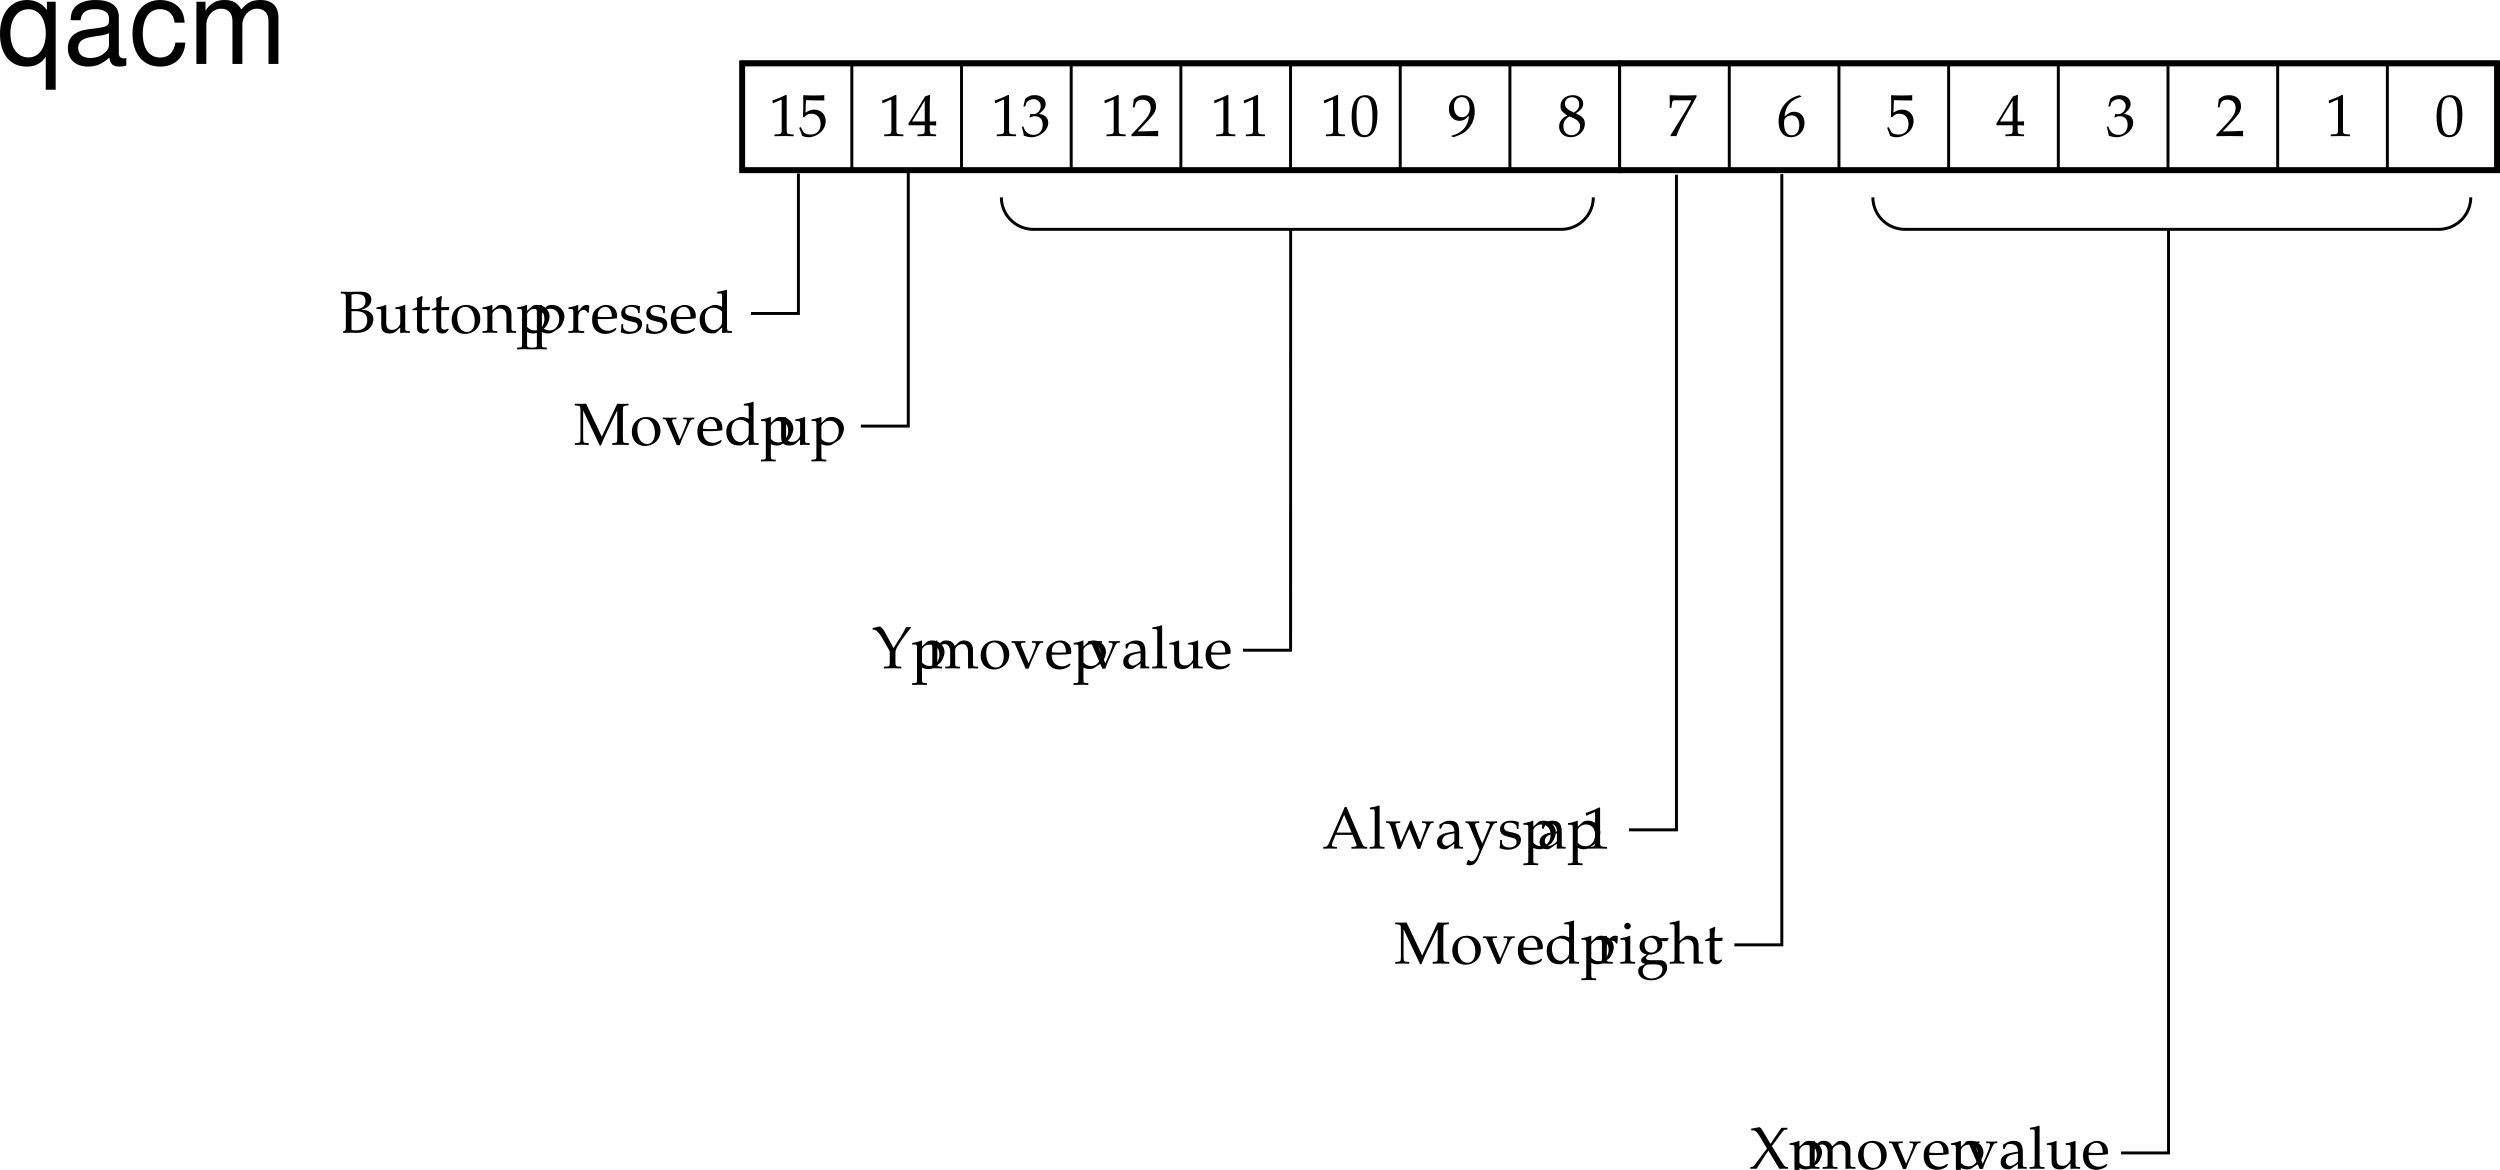 <svg xmlns="http://www.w3.org/2000/svg" xmlns:xlink="http://www.w3.org/1999/xlink" width="421.679" height="197.322"><defs><path id="a" d="m.563-.094.093.125C.937.016 1.031 0 1.11 0c.079 0 .172.016.454.031.421-1.093.921-2.125 1.578-3.328L4.97-6.594v-.297c-.89.047-1.453.047-2.235.047-.765 0-1.25 0-2.187-.047l-.11.047c.016.625.032.907.032 1.047 0 .156-.016.422-.031 1.031h.296l.079-.562c.078-.625.14-.688.609-.703h2.672A22.716 22.716 0 0 1 3-4.016Zm0 0"/><path id="b" d="M1.313-3.313c.203-1.812 1.046-2.78 2.843-3.328v-.078l-.36-.172c-.968.329-1.374.516-1.89.954C.875-5.063.313-3.845.313-2.47c0 1.656.796 2.672 2.093 2.672s2.281-1.016 2.281-2.39c0-1.157-.703-1.907-1.75-1.907-.5 0-.812.14-1.39.61zm1.234-.171c.765 0 1.265.64 1.265 1.64 0 1.047-.5 1.719-1.265 1.719-.86 0-1.313-.719-1.313-2.078 0-.36.032-.531.141-.703.219-.344.688-.578 1.172-.578Zm0 0"/><path id="c" d="M1.266-6.047C2.546-6.016 3.094-6 4.312-6l.063-.047c-.031-.187-.031-.266-.031-.406 0-.125 0-.203.031-.39l-.063-.048c-.718.047-1.156.047-1.734.047-.562 0-1.015 0-1.734-.047l-.047.047c0 .61.015 1.078.015 1.39 0 .876-.03 1.813-.062 2.235l.203.063c.469-.485.735-.61 1.235-.61.953 0 1.546.672 1.546 1.75 0 1.11-.64 1.766-1.718 1.766C1.453-.25.969-.438.828-.688l-.453-.828-.25.141c.234.578.36.89.5 1.328.281.172.672.25 1.11.25.671 0 1.374-.297 1.937-.766.594-.53.922-1.234.922-1.968 0-1.125-.813-1.922-1.953-1.922-.485 0-.844.11-1.454.5zm0 0"/><path id="d" d="M2.797-1.813v.75c-.016.625-.094.735-.594.766l-.625.031v.297C2.484.016 2.875 0 3.156 0c.297 0 .688.016 1.563.031v-.297l-.485-.03c-.5-.048-.578-.142-.593-.766v-.75c.593 0 .796.015 1.078.046v-.718c-.313.03-.5.03-.813.03h-.265v-1.39c0-1.86.015-2.781.062-3.047l-.11-.046-.75.265L.017-2.047l.109.235Zm0-.64H.657l2.14-3.516Zm0 0"/><path id="e" d="M.438-4.984h.296l.188-.563c.11-.328.734-.672 1.265-.672a1.17 1.17 0 0 1 1.172 1.172c0 .734-.593 1.36-1.296 1.36-.079 0-.188 0-.329-.016h-.14l-.125.515.078.063c.375-.172.547-.219.828-.219.828 0 1.313.531 1.313 1.438 0 1.031-.61 1.703-1.532 1.703-.469 0-.89-.156-1.172-.438-.25-.234-.375-.453-.562-.984l-.266.094C.36-.921.437-.563.5-.063c.531.188.953.266 1.344.266.797 0 1.718-.453 2.265-1.125.344-.406.516-.844.516-1.312 0-.5-.203-.907-.563-1.157-.25-.171-.5-.265-.984-.343.797-.625 1.11-1.079 1.11-1.672 0-.89-.75-1.485-1.86-1.485-.672 0-1.14.188-1.61.672zm0 0"/><path id="f" d="M.156-.234V.03C1.375.016 1.953 0 2.391 0c.421 0 1.015.016 2.296.031-.03-.203-.03-.297-.03-.453 0-.14 0-.234.03-.453-1.156.063-1.625.063-3.468.11l1.828-1.938c.969-1.031 1.265-1.578 1.265-2.328 0-1.157-.78-1.86-2.046-1.86-.72 0-1.204.204-1.704.704L.391-4.829h.296l.125-.469c.157-.578.516-.828 1.188-.828.875 0 1.406.531 1.406 1.39 0 .766-.422 1.5-1.547 2.688zm0 0"/><path id="g" d="M.672-5.547h.094l1.296-.578c0-.016.016-.016.032-.016.062 0 .078.094.078.329v4.859c0 .515-.11.625-.656.656l-.563.031v.297C1.828.016 2.391 0 2.61 0c.125 0 .36 0 .688.016.14 0 .406 0 .89.015v-.297l-.53-.03c-.532-.032-.641-.142-.641-.657v-5.938l-.141-.046c-.672.343-1.344.625-2.281.953zm0 0"/><path id="h" d="M2.625-6.89C1.078-6.89.297-5.657.297-3.235c0 1.171.203 2.171.547 2.671.36.485.922.766 1.531.766 1.516 0 2.281-1.297 2.281-3.875C4.656-5.844 4-6.89 2.625-6.89Zm-.172.343c.969 0 1.36.984 1.36 3.39 0 1.22-.11 1.97-.376 2.454-.203.36-.515.547-.921.547-.985 0-1.391-1-1.391-3.438 0-2.125.375-2.953 1.328-2.953zm0 0"/><path id="i" d="M.953.203c1.11-.36 1.594-.594 2.14-1.047.97-.844 1.47-1.984 1.47-3.328 0-1.687-.797-2.719-2.125-2.719-1.282 0-2.235 1-2.235 2.344 0 1.156.75 1.984 1.781 1.984.344 0 .735-.109.922-.25l.688-.593C3.516-1.72 2.438-.484.625-.046V.03Zm1.453-6.766c.438 0 .781.188 1 .594.172.313.297.813.297 1.25 0 .922-.515 1.547-1.297 1.547-.812 0-1.344-.703-1.344-1.75 0-1.016.5-1.64 1.344-1.64zm0 0"/><path id="j" d="M1.688-3.453c-.422.187-.594.297-.813.515-.375.376-.578.829-.578 1.344 0 1.047.828 1.797 1.969 1.797C3.562.203 4.64-.813 4.64-2.062c0-.797-.36-1.235-1.516-1.75.922-.626 1.234-1.032 1.234-1.641 0-.86-.703-1.438-1.765-1.438C1.406-6.89.53-6.125.53-5.078c0 .672.266 1.062 1.156 1.625zm1.156.5c.64.297 1 .765 1 1.312 0 .844-.625 1.5-1.438 1.5-.844 0-1.39-.593-1.39-1.53 0-.735.28-1.188 1.03-1.641zm-.61-1.281c-.64-.313-.953-.704-.953-1.204 0-.671.485-1.109 1.188-1.109.734 0 1.219.484 1.219 1.203 0 .578-.25.969-.907 1.39zm0 0"/><path id="k" d="M.656-.203V.03C1.266.016 1.516 0 1.75 0h.328c.766.031.781.031.906.031.72 0 1.391-.187 1.829-.515.593-.422.953-1.079.953-1.797 0-.516-.204-.922-.579-1.188-.39-.281-.734-.375-1.5-.437.5-.094.72-.188 1-.375.485-.328.735-.766.735-1.282 0-.875-.625-1.359-1.781-1.359-.094 0-.094 0-.907.016-.718.015-.718.015-.89.015-.282 0-.735-.015-1.578-.03v.296l.359.031c.469.047.5.094.5.907v4.734c0 .39-.063.594-.219.656zm1.422-3.422c.39-.016.469-.016.656-.016 1.36 0 2 .485 2 1.563 0 1.062-.687 1.687-1.89 1.687-.297 0-.516-.015-.766-.078zm0-2.813c.266-.062.469-.078.781-.078 1.11 0 1.579.344 1.579 1.188 0 .875-.61 1.344-1.75 1.344-.172 0-.313 0-.61-.032zm0 0"/><path id="l" d="m5.031-4.656-.093-.032a5.902 5.902 0 0 1-1.563.407V-4h.375c.406.016.438.047.438.734v1.625c0 .22-.141.5-.375.735a1.3 1.3 0 0 1-.985.422c-.344 0-.625-.11-.781-.313-.14-.156-.219-.469-.219-.906v-2.953l-.094-.032a5.95 5.95 0 0 1-1.546.407V-4h.359c.406.016.437.047.437.734v1.672c0 .703.063 1.016.25 1.266.22.297.594.453 1.172.453.453 0 .828-.14 1.11-.39l.671-.626c0 .297 0 .485-.03.922.5-.015.655-.031.827-.031.141 0 .329.016.829.031v-.297l-.407-.03c-.36-.032-.375-.079-.375-.72zm0 0"/><path id="m" d="M.984-3.813v2.876c0 .734.329 1.062 1.094 1.062.235 0 .469-.063.531-.125l.485-.531-.14-.172c-.25.156-.392.187-.579.187-.39 0-.563-.187-.563-.687v-2.61h1.282l.094-.546-1.376.062v-.39c0-.407.032-.829.125-1.407l-.125-.11c-.25.141-.546.266-.859.376A6.4 6.4 0 0 1 1-5.047v.703l-.781.36v.203zm0 0"/><path id="n" d="M2.797-4.688C1.328-4.688.312-3.655.312-2.171.313-.766 1.204.203 2.5.203c1.547 0 2.64-1.078 2.64-2.578 0-1.36-.984-2.313-2.343-2.313zm-.188.329c.938 0 1.594 1 1.594 2.359 0 1.156-.5 1.875-1.312 1.875-.985 0-1.641-.969-1.641-2.39 0-1.188.484-1.844 1.36-1.844zm0 0"/><path id="o" d="M4.094.031C4.562.016 4.719 0 4.89 0c.156 0 .328.016.828.031v-.297l-.407-.03c-.359-.032-.359-.079-.375-.72v-1.937c0-1.172-.546-1.735-1.671-1.735-.36 0-.579.063-.782.25l-.765.657v-.875l-.094-.032a5.902 5.902 0 0 1-1.563.407V-4h.376c.406.016.437.047.437.734v2.25c0 .641-.031.688-.36.72l-.453.03v.297C.704.016.985 0 1.298 0c.328 0 .61.016 1.25.031v-.297l-.453-.03c-.36-.032-.375-.079-.375-.72V-3.14c0-.453.656-.937 1.265-.937.672 0 1.11.5 1.11 1.266zm0 0"/><path id="p" d="M.078 2.516v.296c.688-.015.985-.03 1.25-.03.266 0 .563.015 1.25.03v-.296l-.453-.032c-.36-.046-.36-.062-.375-.718V-.125c.313.172.625.25 1.063.25.312 0 .562-.063.718-.172l1.14-.734c.391-.266.876-1.281.876-1.922 0-1.11-.922-1.985-2.094-1.985-.36 0-.719.094-.89.25l-.813.75v-.968l-.094-.032a5.902 5.902 0 0 1-1.562.407V-4h.375c.406.016.437.047.437.734v5.032c0 .656-.015.671-.36.718zM1.75-3.063c0-.14.047-.25.188-.421.28-.36.703-.563 1.187-.563.938 0 1.547.672 1.547 1.703C4.672-1.219 4-.39 3.094-.39c-.547 0-.953-.171-1.344-.593zm0 0"/><path id="q" d="M.203-.266v.297C.875.016 1.156 0 1.437 0c.25 0 .61.016 1.438.031v-.297l-.531-.03c-.453-.032-.469-.048-.469-.72v-1.718c0-.61.406-1.11.89-1.11.297 0 .516.14.672.469h.22l.077-1.203c-.109-.078-.28-.11-.468-.11-.297 0-.61.157-.829.407l-.562.656v-1.031l-.078-.032a6.23 6.23 0 0 1-1.563.407V-4h.36c.422.016.437.047.453.734v2.25c-.016.641-.031.688-.375.72zm0 0"/><path id="r" d="m4.375-.703-.14-.094c-.626.375-.86.469-1.298.469-.64 0-1.187-.297-1.468-.781-.188-.329-.266-.61-.282-1.188h1.47c.718 0 1.171-.047 1.796-.14.016-.141.031-.235.031-.36 0-1.14-.75-1.89-1.875-1.89-.359 0-.796.125-1.203.375-.812.468-1.14 1.078-1.14 2.125 0 .624.14 1.171.421 1.546.391.532 1.047.844 1.813.844.375 0 .734-.078 1.156-.266.25-.109.469-.234.516-.296zm-.781-1.969c-.516.016-.75.031-1.125.031-.469 0-.719-.015-1.266-.062 0-.469.047-.688.172-.953.219-.438.64-.703 1.11-.703.343 0 .609.125.78.406.22.328.297.61.329 1.281zm0 0"/><path id="s" d="M.406-1.438c0 .704-.031 1-.11 1.391.532.172.907.25 1.376.25 1.312 0 2.234-.687 2.234-1.687 0-.313-.094-.532-.281-.735-.25-.25-.578-.375-1.469-.547-.812-.156-1.094-.359-1.094-.812 0-.5.344-.781.97-.781.671 0 1.171.343 1.171.812v.235h.281c.016-.579.032-.813.063-1.126-.547-.187-.89-.25-1.313-.25-1.156 0-1.859.547-1.859 1.454 0 .484.219.796.672 1.03.266.11.797.267 1.484.423.453.093.64.297.64.687 0 .547-.5.922-1.218.922-.719 0-1.25-.344-1.25-.844v-.421Zm0 0"/><path id="t" d="M4.125-4.375c-.563-.25-.844-.313-1.188-.313-.28 0-.515.063-.765.188l-.875.453c-.594.313-.953 1.031-.953 1.89 0 .798.281 1.454.75 1.86.36.281.828.422 1.468.422.22 0 .438-.047.485-.078l1.11-.938-.048.922C4.563.016 4.734 0 4.875 0c.078 0 .234 0 .438.016.062 0 .25 0 .484.015v-.297l-.469-.03c-.344-.048-.36-.063-.375-.72v-6.171l-.078-.079c-.438.172-.781.25-1.563.375v.282h.563c.172 0 .25.109.25.406zm0 2.172c0 .64-.031.75-.156.969-.281.468-.766.78-1.235.78-.89 0-1.515-.843-1.515-2.046 0-1.078.547-1.719 1.437-1.719.39 0 .781.125 1.14.375.188.14.329.266.329.344Zm0 0"/><path id="u" d="M.094-6.797v.281l.281.032c.36.046.86.578 1.281 1.296l1.25 2.172a.861.861 0 0 1 .078.391v1.422c0 .797-.046.89-.5.906L2-.266v.297C2.578.016 2.938 0 3.453 0c.531 0 .89.016 1.485.031v-.297l-.485-.03c-.469-.017-.5-.11-.516-.907v-1.281c0-.547.11-.813.72-1.782a24.246 24.246 0 0 1 1.89-2.53v-.141h-.813a19.415 19.415 0 0 1-1.078 1.89l-1.031 1.64-1.422-2.609c-.328-.578-.734-1.046-.906-1.03h-.063zm0 0"/><path id="v" d="M.156-.266v.297C.86.016 1.141 0 1.438 0c.296 0 .578.016 1.187.031v-.297l-.422-.03c-.36-.032-.375-.079-.375-.72V-3.14c0-.453.656-.937 1.266-.937.531 0 .906.516.906 1.266v1.796c0 .641-.031.688-.375.72l-.453.03v.297C3.875.016 4.156 0 4.422 0s.531.016 1.25.031v-.297l-.469-.03c-.344-.048-.36-.063-.36-.72V-3.14c0-.453.657-.937 1.25-.937.548 0 .923.516.923 1.266V.03c.437-.014.609-.03.78-.03.157 0 .345.016.891.031v-.297l-.468-.03c-.344-.048-.36-.063-.375-.72v-2.062c0-.985-.578-1.61-1.5-1.61-.36 0-.64.079-.813.25l-.765.672c-.313-.671-.72-.921-1.422-.921-.36 0-.64.078-.828.25l-.688.64v-.86l-.094-.03a5.95 5.95 0 0 1-1.546.406V-4h.359c.406.016.437.047.437.734v2.25c0 .641-.015.688-.359.72zm0 0"/><path id="w" d="M5.39-4.313v-.28c-.53.03-.75.03-.937.03-.187 0-.406 0-.937-.03v.28l.406.016c.156.016.234.094.234.266 0 .172-.062.406-.187.734l-.422 1.063c-.11.28-.235.562-.61 1.39L1.734-3.719a1.238 1.238 0 0 1-.078-.375c0-.125.078-.187.25-.203l.485-.016v-.28c-.657.03-.938.03-1.188.03-.234 0-.5 0-1.14-.03v.28l.343.016c.14.031.188.094.297.344L2.438.062h.5c.187-.515.328-.875.406-1.078l1.172-2.609c.218-.469.375-.64.562-.672zm0 0"/><path id="x" d="m3.234-.813-.046.844c.5-.015.64-.031.78-.031.126 0 .188 0 .532.016l.203.015v-.297l-.39-.03c-.25-.017-.266-.048-.266-.579v-1.828c0-1.453-.422-1.985-1.594-1.985-.437 0-.828.11-1.203.344l-.531.313v.656l.265.063.125-.313c.204-.469.313-.531.766-.531.938 0 1.328.36 1.36 1.281l-.985.172c-1.36.25-1.938.719-1.938 1.61 0 .765.47 1.218 1.266 1.218.188 0 .36-.031.422-.078Zm0-.421c-.28.406-.921.78-1.296.78-.422 0-.75-.358-.75-.796 0-.375.187-.719.484-.906.266-.156.812-.297 1.562-.406zm0 0"/><path id="y" d="M.203-.266v.297C.906.016 1.203 0 1.453 0c.266 0 .563.016 1.25.031v-.297l-.453-.03c-.344-.048-.36-.063-.375-.72v-6.171l-.078-.079c-.453.172-.781.25-1.563.375v.282h.563c.172 0 .25.109.25.406v5.187c-.016.641-.031.688-.375.72zm0 0"/><path id="z" d="M4.078-7h-.312c-.172.406-.329.797-.391.953-.172.36-.36.828-.531 1.203L1.063-.797c-.125.297-.329.485-.547.5l-.36.031v.297C.828.016 1.046 0 1.234 0c.172 0 .485.016 1.22.031v-.297l-.376-.03c-.344-.032-.484-.11-.484-.267 0-.14.14-.546.36-1.062l.28-.672H5.11l.454 1.156c.187.454.218.547.218.641 0 .11-.156.188-.406.203l-.469.031v.297C5.72.016 6.078 0 6.296 0c.22 0 .485.016 1.266.031v-.297l-.343-.03C6.953-.345 6.844-.5 6.5-1.313ZM2.406-2.687l1.266-2.985 1.265 2.984Zm0 0"/><path id="A" d="M4.125-4.688c-.828 1.938-.938 2.22-1.578 3.641l-.844-2.75a.777.777 0 0 1-.047-.25c0-.156.14-.234.39-.25l.392-.016v-.28c-.672.03-.954.03-1.188.03-.234 0-.516 0-1.188-.03v.28l.282.016c.281.031.406.234.656 1L2.016.063h.468l.985-2.297c.094-.204.094-.22.515-1.11L5.344.062h.468c.094-.25.157-.468.235-.656.187-.594.406-1.203.453-1.265l.688-1.563c.296-.672.406-.844.625-.875l.265-.016v-.28c-.562.03-.781.03-.984.03-.188 0-.407 0-.969-.03v.28l.328.016c.25.016.39.14.39.313 0 .109-.015.234-.062.359l-.5 1.406c-.078.219-.172.453-.484 1.235l-1.14-2.891c-.141-.36-.22-.547-.298-.813Zm0 0"/><path id="B" d="M2.969-.86a6.502 6.502 0 0 1-.516-1.093l-.64-1.688a1.52 1.52 0 0 1-.079-.421c0-.141.11-.22.329-.235l.374-.016v-.28c-.656.03-.921.03-1.156.03-.234 0-.484 0-1.156-.03v.28l.172.016c.25.031.375.14.516.5l1.093 2.61c.282.687.39.921.563 1.421l-.235.61c-.312.86-.703 1.312-1.078 1.312-.172 0-.36-.094-.515-.219H.516l-.25.75c.187.11.359.141.546.141.672 0 1.094-.36 1.485-1.234l2.015-4.672c.407-.906.594-1.188.844-1.219l.282-.016v-.28c-.532.03-.766.03-.954.03-.171 0-.406 0-.937-.03v.28l.25.016c.281.031.422.11.422.25a.595.595 0 0 1-.063.266zm0 0"/><path id="C" d="m6.484-.266-.296-.03C5.984-.329 5.875-.454 5.516-1l-1.75-2.797 1.53-2.078c.407-.547.532-.672.688-.688l.407-.03v-.298H5.375L3.531-4.187 2.25-6.345c-.234-.39-.375-.562-.563-.656l-1.421.266.03.265.438.032c.25.015.594.343.922.89l1.282 2.14-1.892 2.55c-.031.046-.031.046-.063.078-.25.344-.359.453-.578.484L.14-.265v.297C.453.016.562 0 .656 0c.094 0 .203.016.516.031L2.734-2.39c.11-.156.204-.296.454-.64L5.03.03c.453-.015.61-.031.75-.031.125 0 .172 0 .5.016l.203.015Zm0 0"/><path id="D" d="M9.203-6.625v-.297c-.515.016-.75.031-.937.031-.172 0-.407-.015-.954-.03L4.704-1.36l-2.64-5.563c-.579.016-.782.031-.954.031-.171 0-.375-.015-.953-.03v.296l.438.031c.469.047.5.094.515.907v4.484c-.015.812-.046.86-.515.906l-.438.031V.03C.875.016 1.125 0 1.313 0c.203 0 .5.016 1.203.031v-.297l-.438-.03c-.469-.048-.5-.095-.515-.907v-4.578L4.358.125h.204c.25-.61.437-1.031.53-1.266l1.782-3.78c.14-.282.266-.516.438-.86v4.578c0 .812-.032.86-.5.906l-.344.031v.297C6.937.016 7.234 0 7.75 0c.563 0 .922.016 1.516.031v-.297l-.485-.03c-.469-.017-.5-.11-.515-.907v-4.484c.015-.813.046-.86.515-.907Zm0 0"/><path id="E" d="m1.875-4.656-.078-.032a6.23 6.23 0 0 1-1.563.407V-4h.36c.422.016.437.047.453.734v2.25c0 .641-.031.688-.375.72l-.469.03v.297C.906.016 1.203 0 1.453 0c.266 0 .563.016 1.25.031v-.297l-.453-.03c-.344-.048-.36-.063-.375-.72Zm-.453-2.219a.581.581 0 0 0-.563.563c0 .296.266.546.547.546.297 0 .563-.25.563-.546 0-.282-.266-.563-.547-.563zm0 0"/><path id="F" d="m5.188-3.781.25-.406-.032-.125-1.422.046a1.812 1.812 0 0 0-1.218-.421c-.454 0-.954.14-1.36.375-.562.328-.86.796-.86 1.421 0 .735.47 1.25 1.204 1.329l-.797.609a.694.694 0 0 0-.14.437c0 .282.171.438.656.579L.594.53c-.14.08-.281.44-.281.767 0 .906.89 1.531 2.171 1.531 1.5 0 2.704-.953 2.704-2.156C5.188-.063 4.702-.563 4-.563H2.406c-.531 0-.765-.125-.765-.39 0-.125.078-.235.328-.453.078-.063.093-.078.125-.11.11 0 .172.016.25.016.422 0 .953-.188 1.36-.484.452-.329.671-.72.671-1.25a1.35 1.35 0 0 0-.11-.547Zm-2.782-.563c.688 0 1.14.563 1.14 1.407 0 .656-.421 1.093-1.03 1.093-.672 0-1.125-.515-1.125-1.281 0-.781.375-1.219 1.015-1.219zM2.875.141c1.125 0 1.516.234 1.516.875 0 .859-.797 1.5-1.844 1.5-.875 0-1.469-.5-1.469-1.25 0-.454.266-.86.656-1.032.172-.078.454-.093 1.141-.093Zm0 0"/><path id="G" d="M.063-.266v.297C.703.016.984 0 1.296 0c.328 0 .61.016 1.25.031v-.297l-.453-.03c-.36-.032-.375-.079-.375-.72V-3.14c0-.453.656-.937 1.265-.937.672 0 1.11.5 1.11 1.266V.03C4.562.016 4.719 0 4.89 0c.156 0 .328.016.828.031v-.297l-.407-.03c-.359-.032-.359-.079-.375-.72v-1.937c0-1.172-.546-1.735-1.671-1.735-.36 0-.579.063-.782.25l-.765.657v-3.406l-.094-.079c-.438.172-.766.25-1.563.375v.282h.563c.188 0 .25.109.25.406v5.187c0 .641-.016.688-.36.72zm0 0"/><path id="H" d="M9.906 4.36v-14.844H8.422v1.406c-.781-1.11-1.969-1.703-3.344-1.703-2.766 0-4.562 2.265-4.562 5.734C.516-1.64 2.219.453 5 .453c1.453 0 2.453-.516 3.234-1.656v5.562zM5.312-9.22c1.782 0 2.922 1.578 2.922 4.125 0 2.39-1.156 4-2.921 4-1.829 0-3.047-1.625-3.047-4.062 0-2.438 1.218-4.063 3.046-4.063zm0 0"/><path id="I" d="M10.703-.984c-.187.046-.265.046-.36.046-.577 0-.905-.296-.905-.828v-6.156c0-1.86-1.36-2.86-3.938-2.86-1.547 0-2.766.438-3.484 1.22-.47.546-.672 1.14-.72 2.187h1.688c.141-1.281.891-1.86 2.454-1.86 1.515 0 2.343.547 2.343 1.547v.454c-.015.718-.375.968-1.734 1.156-2.36.297-2.734.375-3.36.64C1.454-4.921.845-4 .845-2.64.844-.734 2.156.453 4.28.453 5.594.453 6.656 0 7.844-1.078 7.954 0 8.484.453 9.562.453c.36 0 .579-.031 1.141-.172zM7.781-3.297c0 .563-.156.89-.656 1.36-.688.625-1.5.937-2.484.937-1.297 0-2.063-.625-2.063-1.688 0-1.093.719-1.656 2.516-1.906 1.781-.25 2.125-.328 2.687-.593zm0 0"/><path id="J" d="M9.422-6.953c-.078-1.031-.297-1.688-.703-2.266C8-10.203 6.734-10.78 5.28-10.78 2.437-10.78.624-8.546.624-5.061c0 3.375 1.797 5.515 4.64 5.515 2.5 0 4.079-1.5 4.282-4.047H7.859c-.28 1.672-1.14 2.516-2.562 2.516-1.844 0-2.938-1.5-2.938-3.984 0-2.625 1.079-4.172 2.907-4.172 1.39 0 2.28.812 2.468 2.28zm0 0"/><path id="K" d="M1.406-10.484V0h1.672v-6.578c0-1.516 1.11-2.734 2.469-2.734 1.234 0 1.937.75 1.937 2.093V0h1.672v-6.578c0-1.516 1.11-2.734 2.469-2.734 1.219 0 1.938.765 1.938 2.093V0h1.671v-7.86c0-1.874-1.078-2.921-3.03-2.921-1.407 0-2.25.422-3.22 1.594-.625-1.11-1.468-1.594-2.828-1.594-1.39 0-2.343.515-3.218 1.781v-1.484zm0 0"/></defs><path fill="none" stroke="#000" stroke-width=".5" d="M291.68 28.944v-18.5h-18.5v18.5zm18.5 0v-18.5h-18.5v18.5zm18.5 0v-18.5h-18.5v18.5zm18.5 0v-18.5h-18.5v18.5zm18.5 0v-18.5h-18.5v18.5zm18.5 0v-18.5h-18.5v18.5zm18.5 0v-18.5h-18.5v18.5zm18.5 0v-18.5h-18.5v18.5zm0 0"/><use xlink:href="#a" width="100%" height="100%" x="256" y="364.25" transform="translate(25.18 -341.306)"/><use xlink:href="#b" width="100%" height="100%" x="274.5" y="364.25" transform="translate(25.18 -341.306)"/><use xlink:href="#c" width="100%" height="100%" x="293" y="364.25" transform="translate(25.18 -341.306)"/><use xlink:href="#d" width="100%" height="100%" x="311.5" y="364.25" transform="translate(25.18 -341.306)"/><use xlink:href="#e" width="100%" height="100%" x="330" y="364.25" transform="translate(25.18 -341.306)"/><use xlink:href="#f" width="100%" height="100%" x="348.5" y="364.25" transform="translate(25.18 -341.306)"/><use xlink:href="#g" width="100%" height="100%" x="367" y="364.25" transform="translate(25.18 -341.306)"/><use xlink:href="#h" width="100%" height="100%" x="385.5" y="364.25" transform="translate(25.18 -341.306)"/><path fill="none" stroke="#000" stroke-width=".5" d="M143.68 28.944v-18.5h-18.5v18.5zm18.5 0v-18.5h-18.5v18.5zm18.5 0v-18.5h-18.5v18.5zm18.5 0v-18.5h-18.5v18.5zm18.5 0v-18.5h-18.5v18.5zm18.5 0v-18.5h-18.5v18.5zm18.5 0v-18.5h-18.5v18.5zm18.5 0v-18.5h-18.5v18.5zm0 0"/><g transform="translate(25.18 -341.306)"><use xlink:href="#g" width="100%" height="100%" x="104.5" y="364.25"/><use xlink:href="#c" width="100%" height="100%" x="109.5" y="364.25"/></g><g transform="translate(25.18 -341.306)"><use xlink:href="#g" width="100%" height="100%" x="123" y="364.25"/><use xlink:href="#d" width="100%" height="100%" x="128" y="364.25"/></g><g transform="translate(25.18 -341.306)"><use xlink:href="#g" width="100%" height="100%" x="142" y="364.25"/><use xlink:href="#e" width="100%" height="100%" x="147" y="364.25"/></g><g transform="translate(25.18 -341.306)"><use xlink:href="#g" width="100%" height="100%" x="160.5" y="364.25"/><use xlink:href="#f" width="100%" height="100%" x="165.5" y="364.25"/></g><g transform="translate(25.18 -341.306)"><use xlink:href="#g" width="100%" height="100%" x="179" y="364.25"/><use xlink:href="#g" width="100%" height="100%" x="184" y="364.25"/></g><g transform="translate(25.18 -341.306)"><use xlink:href="#g" width="100%" height="100%" x="197.5" y="364.25"/><use xlink:href="#h" width="100%" height="100%" x="202.5" y="364.25"/></g><use xlink:href="#i" width="100%" height="100%" x="219" y="364.25" transform="translate(25.18 -341.306)"/><use xlink:href="#j" width="100%" height="100%" x="237.5" y="364.25" transform="translate(25.18 -341.306)"/><path fill="none" stroke="#000" d="M421.18 28.694v-18h-296v18zm0 0"/><g transform="translate(25.18 -341.306)"><use xlink:href="#k" width="100%" height="100%" x="32.03" y="397.425"/><use xlink:href="#l" width="100%" height="100%" x="38.14" y="397.425"/><use xlink:href="#m" width="100%" height="100%" x="44.171" y="397.425"/><use xlink:href="#m" width="100%" height="100%" x="47.431" y="397.425"/><use xlink:href="#n" width="100%" height="100%" x="50.69" y="397.425"/><use xlink:href="#o" width="100%" height="100%" x="56.151" y="397.425"/><use xlink:href="#p" width="100%" height="100%" x="61.971" y="397.425"/><use xlink:href="#p" width="100%" height="100%" x="64.47" y="397.425"/><use xlink:href="#q" width="100%" height="100%" x="70.48" y="397.425"/><use xlink:href="#r" width="100%" height="100%" x="74.43" y="397.425"/><use xlink:href="#s" width="100%" height="100%" x="79.22" y="397.425"/><use xlink:href="#s" width="100%" height="100%" x="83.461" y="397.425"/><use xlink:href="#r" width="100%" height="100%" x="87.701" y="397.425"/><use xlink:href="#t" width="100%" height="100%" x="92.491" y="397.425"/></g><g transform="translate(25.18 -341.306)"><use xlink:href="#u" width="100%" height="100%" x="121.916" y="454.025"/><use xlink:href="#p" width="100%" height="100%" x="128.586" y="454.025"/><use xlink:href="#v" width="100%" height="100%" x="131.086" y="454.025"/><use xlink:href="#n" width="100%" height="100%" x="139.916" y="454.025"/><use xlink:href="#w" width="100%" height="100%" x="145.376" y="454.025"/><use xlink:href="#r" width="100%" height="100%" x="151.026" y="454.025"/><use xlink:href="#p" width="100%" height="100%" x="155.816" y="454.025"/><use xlink:href="#w" width="100%" height="100%" x="158.316" y="454.025"/><use xlink:href="#x" width="100%" height="100%" x="163.966" y="454.025"/><use xlink:href="#y" width="100%" height="100%" x="168.966" y="454.025"/><use xlink:href="#l" width="100%" height="100%" x="171.876" y="454.025"/><use xlink:href="#r" width="100%" height="100%" x="177.906" y="454.025"/></g><g transform="translate(25.18 -341.306)"><use xlink:href="#z" width="100%" height="100%" x="197.865" y="484.425"/><use xlink:href="#y" width="100%" height="100%" x="205.645" y="484.425"/><use xlink:href="#A" width="100%" height="100%" x="208.555" y="484.425"/><use xlink:href="#x" width="100%" height="100%" x="216.895" y="484.425"/><use xlink:href="#B" width="100%" height="100%" x="221.895" y="484.425"/><use xlink:href="#s" width="100%" height="100%" x="227.455" y="484.425"/><use xlink:href="#p" width="100%" height="100%" x="231.695" y="484.425"/><use xlink:href="#x" width="100%" height="100%" x="234.195" y="484.425"/><use xlink:href="#p" width="100%" height="100%" x="239.195" y="484.425"/><use xlink:href="#g" width="100%" height="100%" x="241.695" y="484.425"/></g><g transform="translate(25.18 -341.306)"><use xlink:href="#C" width="100%" height="100%" x="269.916" y="538.425"/><use xlink:href="#p" width="100%" height="100%" x="276.586" y="538.425"/><use xlink:href="#v" width="100%" height="100%" x="279.086" y="538.425"/><use xlink:href="#n" width="100%" height="100%" x="287.916" y="538.425"/><use xlink:href="#w" width="100%" height="100%" x="293.376" y="538.425"/><use xlink:href="#r" width="100%" height="100%" x="299.026" y="538.425"/><use xlink:href="#p" width="100%" height="100%" x="303.816" y="538.425"/><use xlink:href="#w" width="100%" height="100%" x="306.316" y="538.425"/><use xlink:href="#x" width="100%" height="100%" x="311.966" y="538.425"/><use xlink:href="#y" width="100%" height="100%" x="316.966" y="538.425"/><use xlink:href="#l" width="100%" height="100%" x="319.876" y="538.425"/><use xlink:href="#r" width="100%" height="100%" x="325.906" y="538.425"/></g><path fill="none" stroke="#000" stroke-width=".5" d="M134.671 29.268V52.87h-8M282.77 29.468v110.5h-8m91-101.098v155.598h-8M416.746 33.28a5.4 5.4 0 0 1-5.403 5.399H321.3a5.4 5.4 0 0 1-5.398-5.399m-47.156 0a5.4 5.4 0 0 1-5.403 5.399H174.3a5.4 5.4 0 0 1-5.398-5.399m40.754 76.387 8.027.004.016-70.871"/><g transform="translate(25.18 -341.306)"><use xlink:href="#D" width="100%" height="100%" x="71.618" y="416.325"/><use xlink:href="#n" width="100%" height="100%" x="81.078" y="416.325"/><use xlink:href="#w" width="100%" height="100%" x="86.538" y="416.325"/><use xlink:href="#r" width="100%" height="100%" x="92.188" y="416.325"/><use xlink:href="#t" width="100%" height="100%" x="96.978" y="416.325"/><use xlink:href="#p" width="100%" height="100%" x="103.088" y="416.325"/><use xlink:href="#l" width="100%" height="100%" x="105.588" y="416.325"/><use xlink:href="#p" width="100%" height="100%" x="111.618" y="416.325"/></g><path fill="none" stroke="#000" stroke-width=".5" d="M153.199 28.87v43h-8"/><g transform="translate(25.18 -341.306)"><use xlink:href="#D" width="100%" height="100%" x="210.001" y="503.825"/><use xlink:href="#n" width="100%" height="100%" x="219.461" y="503.825"/><use xlink:href="#w" width="100%" height="100%" x="224.921" y="503.825"/><use xlink:href="#r" width="100%" height="100%" x="230.571" y="503.825"/><use xlink:href="#t" width="100%" height="100%" x="235.361" y="503.825"/><use xlink:href="#p" width="100%" height="100%" x="241.471" y="503.825"/><use xlink:href="#q" width="100%" height="100%" x="243.971" y="503.825"/><use xlink:href="#E" width="100%" height="100%" x="247.921" y="503.825"/><use xlink:href="#F" width="100%" height="100%" x="250.831" y="503.825"/><use xlink:href="#G" width="100%" height="100%" x="256.391" y="503.825"/><use xlink:href="#m" width="100%" height="100%" x="262.211" y="503.825"/></g><path fill="none" stroke="#000" stroke-width=".5" d="M300.543 29.37v130h-8"/><g transform="translate(25.18 -341.306)"><use xlink:href="#H" width="100%" height="100%" x="-25.695" y="352.087"/><use xlink:href="#I" width="100%" height="100%" x="-14.575" y="352.087"/><use xlink:href="#J" width="100%" height="100%" x="-3.455" y="352.087"/><use xlink:href="#K" width="100%" height="100%" x="6.545" y="352.087"/></g></svg>
